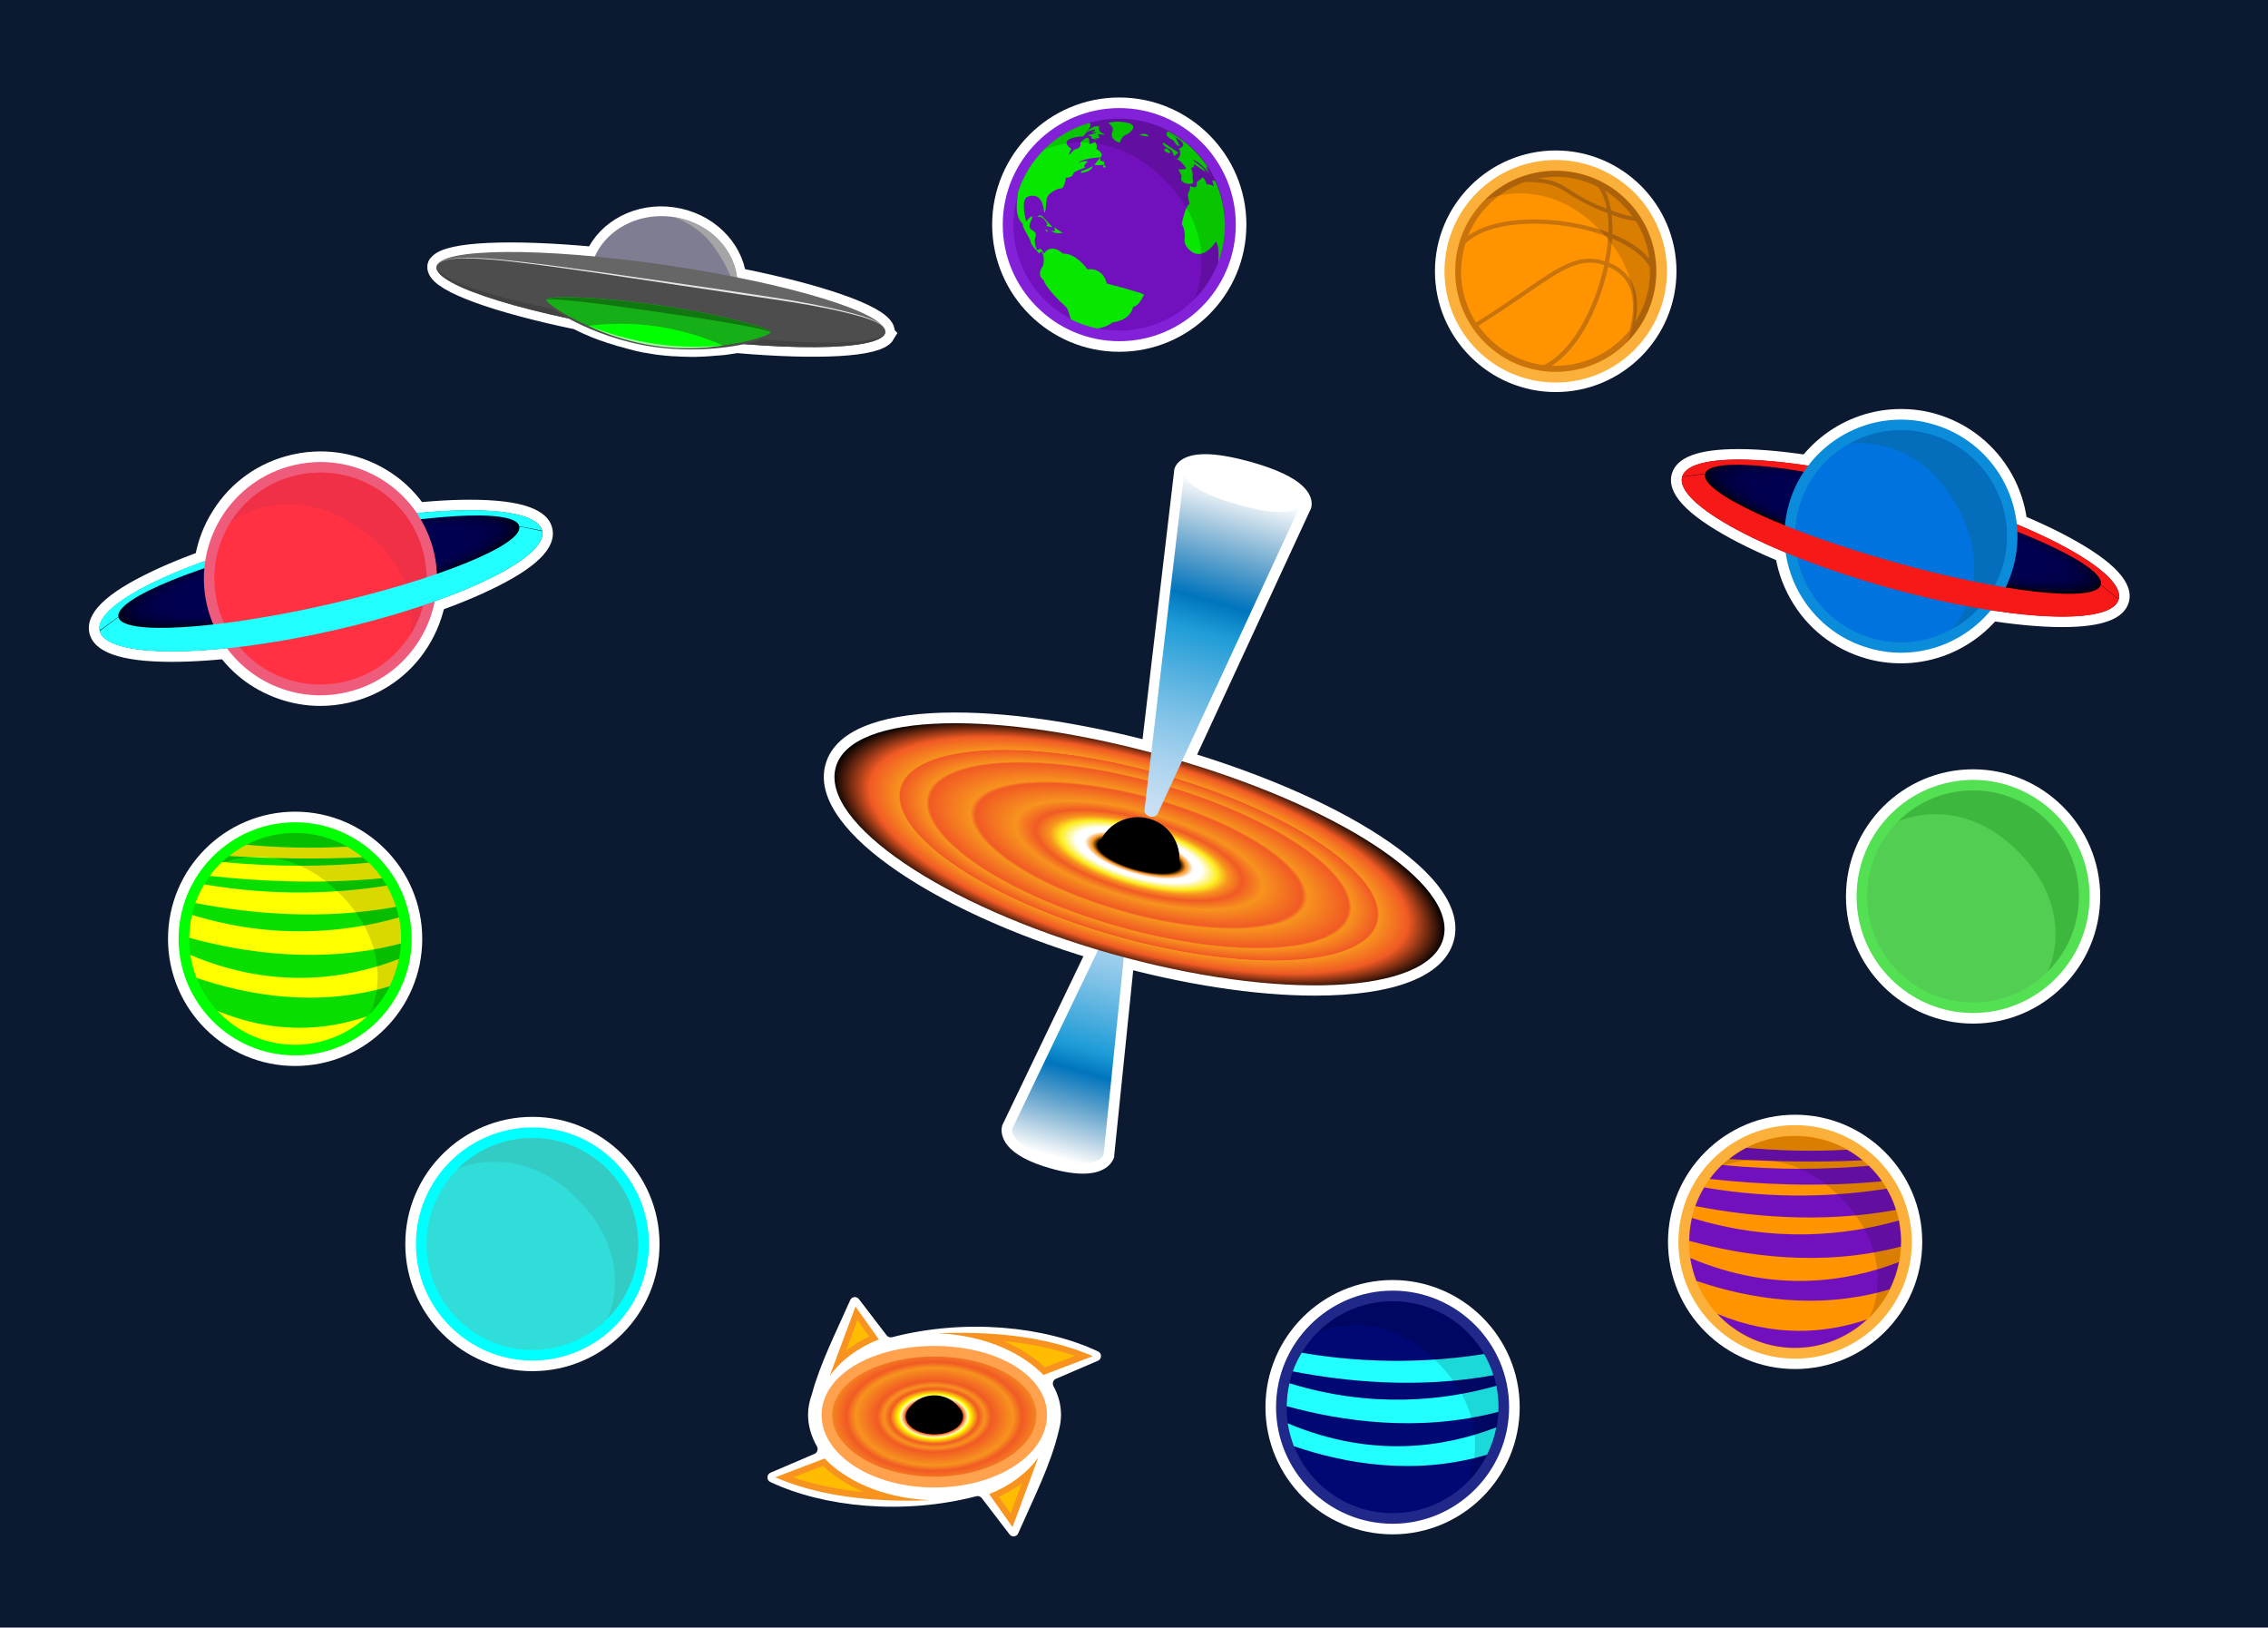 <?xml version="1.0" encoding="utf-8"?>
<!-- Generator: Adobe Illustrator 26.1.0, SVG Export Plug-In . SVG Version: 6.00 Build 0)  -->
<svg version="1.1" id="Layer_1" xmlns="http://www.w3.org/2000/svg" xmlns:xlink="http://www.w3.org/1999/xlink" x="0px" y="0px"
	 viewBox="0 0 1070.5 768" style="enable-background:new 0 0 1070.5 768;" xml:space="preserve">
<style type="text/css">
	.st0{fill:#0B1A30;}
	.st1{fill:#FFFFFF;}
	.st2{fill:#31DDD9;}
	.st3{fill:#00FFFF;}
	.st4{fill:#33CCC4;}
	.st5{fill:url(#SVGID_1_);}
	.st6{fill:url(#SVGID_00000121241857285987016160000011832400864101358761_);}
	.st7{fill:url(#SVGID_00000178921646792895993090000006517618097473957524_);}
	.st8{fill:#52CE52;}
	.st9{fill:#53E053;}
	.st10{fill:#3EB73E;}
	.st11{fill:#000873;}
	.st12{fill:#202889;}
	.st13{fill:#21FFFF;}
	.st14{opacity:0.15;}
	.st15{fill:#FF9400;}
	.st16{fill:#FBB03B;}
	.st17{fill:#7310BD;}
	.st18{fill:url(#SVGID_00000164487180844924561820000017756362292764900529_);}
	.st19{fill:#FF3142;}
	.st20{fill:#EF5B7B;}
	.st21{fill:#EF3047;}
	.st22{fill:#08DE00;}
	.st23{fill:#00FF00;}
	.st24{fill:#FFFF00;}
	.st25{opacity:0.15;enable-background:new    ;}
	.st26{fill:url(#SVGID_00000180360329566529126590000005404793175757574039_);}
	.st27{fill:#F71818;}
	.st28{fill:#0073DE;}
	.st29{fill:#0B8CDB;}
	.st30{fill:#046EBC;}
	.st31{fill:#FF9400;stroke:#FBB03B;stroke-width:5;stroke-miterlimit:10;}
	.st32{fill:#C9730D;}
	.st33{fill:#FFFFFF;stroke:#FFFFFF;stroke-width:9;stroke-miterlimit:10;}
	.st34{fill:#7F7D91;}
	.st35{fill:#A5A5A5;}
	.st36{fill:#666666;}
	.st37{fill:#4D4D4D;}
	.st38{fill:#424242;}
	.st39{fill:#17AF17;}
	.st40{fill:#117711;}
	.st41{fill:#E6E6E6;}
	.st42{fill:#9AFC9A;}
	.st43{fill:#8221D8;}
	.st44{fill:#08E700;}
	.st45{fill:url(#SVGID_00000146469981587657850900000002806206427652320438_);}
	.st46{fill:#FFA14D;}
	.st47{fill:#FFBC00;}
	.st48{fill:#F7931E;}
</style>
<g id="a">
	<rect class="st0" width="1070.5" height="768"/>
</g>
<g id="b">
	<g>
		<path class="st1" d="M251.3,537c27.6,0,50,22.4,50,50s-22.4,50-50,50s-50-22.4-50-50S223.7,537,251.3,537 M251.3,527
			c-33.1,0-60,26.9-60,60s26.9,60,60,60s60-26.9,60-60S284.3,527,251.3,527L251.3,527z"/>
		<g>
			<g>
				<circle class="st2" cx="251.3" cy="587" r="52.5"/>
				<path class="st3" d="M251.3,537c27.6,0,50,22.4,50,50s-22.4,50-50,50s-50-22.4-50-50S223.7,537,251.3,537 M251.3,532
					c-30.3,0-55,24.7-55,55s24.7,55,55,55s55-24.7,55-55S281.6,532,251.3,532L251.3,532z"/>
			</g>
			<path class="st4" d="M215.9,551.6c19.5-19.5,51.2-19.5,70.7,0c19.5,19.5,19.5,51.2,0,70.7c0,0,14.5-27.9-14.3-56.8
				C244.5,537.9,215.9,551.6,215.9,551.6L215.9,551.6z"/>
		</g>
	</g>
	<g>
		<g>
			<g>
				<path class="st1" d="M511.2,551.3c-4,0-9-0.8-14.7-2.4c-9.5-2.7-15.9-6.1-19.1-10.1c-2.8-3.5-2.2-6.3-2.1-6.9l0.1-0.2
					l50.2-104.5c0.7-1.5,2.3-2.4,4.1-2.4c1.7,0,3.3,0.7,4.4,1.9c0.8,0.9,1.2,2.1,1.1,3.3l-11.9,115.3l-0.1,0.2
					C523.2,546.1,521.4,551.3,511.2,551.3L511.2,551.3z"/>
				<path class="st1" d="M529.8,427.4c1.5,0,3.1,1,3,2.4l-11.8,115.1c0,0-1.1,4-9.8,4c-3.4,0-7.9-0.6-14-2.3
					c-21.6-6.1-19.4-13.9-19.4-13.9l50.1-104.3C528.3,427.7,529,427.4,529.8,427.4 M529.8,422.4L529.8,422.4c-2.8,0-5.2,1.5-6.4,3.8
					l-50.1,104.3l-0.2,0.4l-0.1,0.4c-0.6,2.1-0.3,5.6,2.5,9.1c3.5,4.4,10.4,8.1,20.3,10.9c5.9,1.7,11.1,2.5,15.4,2.5
					c11.8,0,14.2-6.4,14.6-7.6l0.1-0.4l0-0.4l11.8-115.1c0.2-1.9-0.4-3.7-1.7-5.2C534.5,423.4,532.2,422.4,529.8,422.4L529.8,422.4
					L529.8,422.4z"/>
			</g>
			<g>
				<path class="st1" d="M620.5,467.4c-28.2,0-62.5-5.3-96.8-15c-38.5-10.9-73.4-26.1-98.1-42.9c-25.5-17.3-37.4-34.4-33.5-48.2
					c4.1-14.5,25-22.6,58.8-22.6c28.4,0,64,5.7,100.5,16c38.9,11,73.9,25.8,98.4,41.8c26.1,17,37.8,33.3,33.8,47.2
					C679.3,459,656.9,467.4,620.5,467.4L620.5,467.4z"/>
				<path class="st1" d="M450.9,341.2c27.5,0,62.6,5.4,99.8,15.9c79.2,22.4,137.9,59.6,130.5,85.9c-4.1,14.5-27.3,22-60.7,22
					c-27,0-60.7-4.9-96.1-14.9c-79.2-22.4-137.3-61.8-129.9-88C398.5,348,419.9,341.2,450.9,341.2 M450.9,336.2v5V336.2
					c-16.4,0-29.8,1.8-40,5.4c-11.7,4.1-18.8,10.5-21.2,18.9c-2.3,8,0,16.7,6.8,26c6,8.2,15.3,16.6,27.7,25
					c25,16.9,60.1,32.3,98.9,43.2c34.5,9.7,69.1,15.1,97.5,15.1c37.6,0,60.8-9.1,65.5-25.6c4.3-15.1-7.8-32.3-34.9-49.9
					c-24.7-16.1-59.9-31-99.1-42.1C515.4,341.9,479.5,336.2,450.9,336.2L450.9,336.2L450.9,336.2z"/>
			</g>
			<g>
				<path class="st1" d="M515.1,401.6l0.7-2.4c2.7-9.5,11.4-16.1,21.3-16.1c2,0,4.1,0.3,6,0.8c5.7,1.6,10.4,5.3,13.3,10.5
					c2.9,5.2,3.6,11.1,2,16.8l-0.7,2.4L515.1,401.6L515.1,401.6z"/>
				<path class="st1" d="M537.1,385.6c1.8,0,3.6,0.2,5.3,0.7c10.4,2.9,16.5,13.8,13.6,24.2l-37.8-10.7
					C520.6,391.2,528.5,385.6,537.1,385.6 M537.1,380.6c-11,0-20.7,7.4-23.7,17.9l-1.4,4.8l4.8,1.4l37.8,10.7l4.8,1.4l1.4-4.8
					c1.8-6.3,1-13-2.2-18.7c-3.2-5.7-8.5-9.9-14.8-11.7C541.6,380.9,539.3,380.6,537.1,380.6L537.1,380.6L537.1,380.6z"/>
			</g>
			<g>
				<path class="st1" d="M543.9,388c-1.8,0-3.7-0.8-4.9-2.1c-1-1.1-1.4-2.5-1.2-3.9l18.9-159.8l0.1-0.2c0.2-0.9,2-5.2,12.1-5.2
					c5.3,0,12.2,1.2,20.5,3.5c27.7,7.8,27.6,16.2,26.9,18.5l-0.1,0.2l-67.6,146C547.8,386.9,546,388,543.9,388L543.9,388z"/>
				<path class="st1" d="M568.8,219.3c4.4,0,10.7,0.9,19.9,3.4c27.4,7.7,25.2,15.5,25.2,15.5L546.4,384c-0.5,1-1.5,1.4-2.5,1.4
					c-1.8,0-3.8-1.3-3.6-3.2l18.8-159.6C559.1,222.7,560,219.3,568.8,219.3 M568.8,214.3L568.8,214.3c-11.6,0-14.1,5.4-14.5,7.1
					l-0.1,0.4l0,0.4l-18.8,159.6c-0.3,2.1,0.4,4.2,1.9,5.8c1.6,1.8,4.2,2.9,6.7,2.9c3.1,0,5.8-1.7,7.1-4.3l67.5-145.9l0.2-0.4
					l0.1-0.4c0.3-1.1,1-5.1-3.6-9.7c-4.4-4.5-12.9-8.5-25.1-11.9C581.5,215.5,574.3,214.3,568.8,214.3L568.8,214.3L568.8,214.3z"/>
			</g>
		</g>
		<g>
			
				<linearGradient id="SVGID_1_" gradientUnits="userSpaceOnUse" x1="11465.959" y1="-5447.438" x2="11465.959" y2="-5323.807" gradientTransform="matrix(-0.962 -0.272 -0.272 0.962 10083.676 8787.244)">
				<stop  offset="0" style="stop-color:#CCE0F4"/>
				<stop  offset="6.410000e-02" style="stop-color:#C2DCF2"/>
				<stop  offset="0.171" style="stop-color:#A9D2EE"/>
				<stop  offset="0.307" style="stop-color:#7FC2E7"/>
				<stop  offset="0.465" style="stop-color:#46ABDD"/>
				<stop  offset="0.567" style="stop-color:#1E9CD7"/>
				<stop  offset="0.658" style="stop-color:#0075BE"/>
				<stop  offset="1" style="stop-color:#005B97;stop-opacity:0"/>
			</linearGradient>
			<path class="st5" d="M477.8,532.6l50.1-104.3c0.9-1.9,5.1-0.8,4.8,1.4l-11.8,115.1c0,0-2.2,7.8-23.8,1.7
				C475.6,540.4,477.8,532.6,477.8,532.6z"/>
			
				<radialGradient id="SVGID_00000005964254719623296350000017948162795164167579_" cx="-5590.556" cy="8414.911" r="1547.388" gradientTransform="matrix(9.296086e-02 2.626480e-02 8.918067e-03 -3.156435e-02 982.216 815.983)" gradientUnits="userSpaceOnUse">
				<stop  offset="0.134" style="stop-color:#000000"/>
				<stop  offset="0.153" style="stop-color:#F7931E"/>
				<stop  offset="0.177" style="stop-color:#FFFFFF"/>
				<stop  offset="0.206" style="stop-color:#FFFFFF"/>
				<stop  offset="0.256" style="stop-color:#FCEE21"/>
				<stop  offset="0.292" style="stop-color:#F7931E"/>
				<stop  offset="0.337" style="stop-color:#F15A24"/>
				<stop  offset="0.404" style="stop-color:#F7931E"/>
				<stop  offset="0.533" style="stop-color:#F15A24"/>
				<stop  offset="0.55" style="stop-color:#F7931E"/>
				<stop  offset="0.684" style="stop-color:#F15A24"/>
				<stop  offset="0.695" style="stop-color:#F7931E"/>
				<stop  offset="0.779" style="stop-color:#F15A24"/>
				<stop  offset="0.784" style="stop-color:#F7931E"/>
				<stop  offset="0.879" style="stop-color:#F15A24"/>
				<stop  offset="1" style="stop-color:#000000"/>
			</radialGradient>
			<path style="fill:url(#SVGID_00000005964254719623296350000017948162795164167579_);" d="M681.2,443c-7.4,26.3-77.6,29.4-156.8,7
				s-137.3-61.8-129.9-88c7.4-26.3,77-27.2,156.2-4.9S688.6,416.7,681.2,443L681.2,443z"/>
			<path d="M556,410.5c2.9-10.4-3.1-21.3-13.6-24.2c-10.4-2.9-21.3,3.1-24.2,13.6L556,410.5L556,410.5z"/>
			
				<linearGradient id="SVGID_00000087401653429448334980000010665618631808835971_" gradientUnits="userSpaceOnUse" x1="480.563" y1="271.324" x2="480.563" y2="432.261" gradientTransform="matrix(0.962 0.272 0.272 -0.962 6.48 515.74)">
				<stop  offset="0" style="stop-color:#CCE0F4"/>
				<stop  offset="6.410000e-02" style="stop-color:#C2DCF2"/>
				<stop  offset="0.171" style="stop-color:#A9D2EE"/>
				<stop  offset="0.307" style="stop-color:#7FC2E7"/>
				<stop  offset="0.465" style="stop-color:#46ABDD"/>
				<stop  offset="0.567" style="stop-color:#1E9CD7"/>
				<stop  offset="0.658" style="stop-color:#0075BE"/>
				<stop  offset="0.994" style="stop-color:#005B97;stop-opacity:0"/>
			</linearGradient>
			<path style="fill:url(#SVGID_00000087401653429448334980000010665618631808835971_);" d="M613.9,238.2L546.4,384
				c-1.3,2.7-6.5,1.2-6.2-1.7l18.8-159.6c0,0-2.2,7.7,25.2,15.4C611.7,245.9,613.9,238.2,613.9,238.2L613.9,238.2z"/>
		</g>
	</g>
	<g>
		<path class="st1" d="M931.3,373c27.6,0,50,22.4,50,50s-22.4,50-50,50s-50-22.4-50-50S903.6,373,931.3,373 M931.3,363
			c-33.1,0-60,26.9-60,60s26.9,60,60,60s60-26.9,60-60S964.3,363,931.3,363L931.3,363z"/>
		<g>
			<g>
				<circle class="st8" cx="931.3" cy="423" r="52.5"/>
				<path class="st9" d="M931.3,373c27.6,0,50,22.4,50,50s-22.4,50-50,50s-50-22.4-50-50S903.6,373,931.3,373 M931.3,368
					c-30.3,0-55,24.7-55,55s24.7,55,55,55s55-24.7,55-55S961.6,368,931.3,368L931.3,368z"/>
			</g>
			<path class="st10" d="M895.9,387.6c19.5-19.5,51.2-19.5,70.7,0s19.5,51.2,0,70.7c0,0,14.5-27.9-14.3-56.8
				C924.5,373.9,895.9,387.6,895.9,387.6L895.9,387.6z"/>
		</g>
	</g>
	<g>
		<path class="st1" d="M657.3,614c27.6,0,50,22.4,50,50s-22.4,50-50,50s-50-22.4-50-50S629.7,614,657.3,614 M657.3,604
			c-33.1,0-60,26.9-60,60s26.9,60,60,60s60-26.9,60-60S690.3,604,657.3,604L657.3,604z"/>
		<g>
			<g>
				<circle class="st11" cx="657.3" cy="664" r="52.5"/>
				<path class="st12" d="M657.3,614c27.6,0,50,22.4,50,50s-22.4,50-50,50s-50-22.4-50-50S629.6,614,657.3,614 M657.3,609
					c-30.3,0-55,24.7-55,55s24.7,55,55,55s55-24.7,55-55S687.6,609,657.3,609L657.3,609z"/>
			</g>
			<path class="st13" d="M607.8,671.6c0.6,3.8,1.6,7.4,2.9,10.8c24.3,8.3,57.1,14.1,91.2,4c2-4,3.5-8.3,4.4-12.9
				C681.7,683,647.3,688.3,607.8,671.6L607.8,671.6z"/>
			<path class="st13" d="M608.6,652.7c-0.8,3.5-1.2,7.1-1.3,10.8c25.8,7.1,62.3,12.6,99.9,2.7c0-0.7,0.1-1.5,0.1-2.2
				c0-3.5-0.4-6.8-1-10.1C681.7,660.9,647.6,664.7,608.6,652.7L608.6,652.7z"/>
			<path class="st13" d="M614.4,638.3c-1.7,2.8-3.1,5.7-4.2,8.8c25.1,4.9,59.4,8.3,94.7,1.8c-1.1-3.5-2.6-6.9-4.4-10
				C677.8,642.5,648.1,644.1,614.4,638.3L614.4,638.3z"/>
		</g>
		<g class="st14">
			<path d="M621.9,628.7c19.5-19.5,51.2-19.5,70.7,0s19.5,51.2,0,70.7c0,0,14.5-27.9-14.3-56.8C650.5,614.9,621.9,628.7,621.9,628.7
				L621.9,628.7z"/>
		</g>
	</g>
	<g>
		<path class="st1" d="M847.3,536c27.6,0,50,22.4,50,50s-22.4,50-50,50s-50-22.4-50-50S819.6,536,847.3,536 M847.3,526
			c-33.1,0-60,26.9-60,60s26.9,60,60,60s60-26.9,60-60S880.3,526,847.3,526L847.3,526z"/>
		<g>
			<g>
				<circle class="st15" cx="847.3" cy="586" r="52.6"/>
				<path class="st16" d="M847.3,535.9c27.7,0,50.1,22.4,50.1,50.1s-22.4,50.1-50.1,50.1s-50.1-22.4-50.1-50.1
					S819.6,535.9,847.3,535.9 M847.3,530.9c-30.4,0-55.1,24.7-55.1,55.1s24.7,55.1,55.1,55.1s55.1-24.7,55.1-55.1
					S877.6,530.9,847.3,530.9L847.3,530.9z"/>
			</g>
			<path class="st17" d="M797.8,593.6c0.6,3.8,1.6,7.4,2.9,10.8c24.3,8.3,57.1,14.1,91.2,4c2-4,3.5-8.3,4.4-12.9
				C871.7,605,837.3,610.3,797.8,593.6L797.8,593.6z"/>
			<path class="st17" d="M810.6,620c9.1,9.8,22.2,16,36.6,16c13.1,0,25.1-5.1,34-13.4C861.5,629.3,837.4,631.1,810.6,620L810.6,620z
				"/>
			<path class="st17" d="M824.3,541.6c-2.9,1.5-5.6,3.3-8.1,5.3c18.5,1.1,40.2,1.7,62.9,0.6c-2.3-1.9-4.7-3.5-7.3-5
				C855,543.5,838.9,542.9,824.3,541.6L824.3,541.6z"/>
			<path class="st17" d="M888.3,557.4c-1.8-2.6-3.9-5.1-6.2-7.3c-19.4,1.7-43,2.2-69.3-0.4c-2.1,2-4.1,4.2-5.8,6.6
				C829.6,558.8,858.4,560.3,888.3,557.4L888.3,557.4z"/>
			<path class="st17" d="M798.6,574.7c-0.8,3.5-1.2,7.1-1.3,10.8c25.8,7.1,62.3,12.6,99.9,2.7c0-0.7,0.1-1.5,0.1-2.2
				c0-3.5-0.4-6.8-1-10.1C871.7,582.9,837.6,586.7,798.6,574.7L798.6,574.7z"/>
			<path class="st17" d="M804.4,560.3c-1.7,2.8-3.1,5.7-4.2,8.8c25.1,4.9,59.4,8.3,94.7,1.8c-1.1-3.5-2.6-6.9-4.4-10
				C867.8,564.5,838.1,566.1,804.4,560.3L804.4,560.3z"/>
		</g>
		<g class="st14">
			<path d="M811.9,550.7c19.5-19.5,51.2-19.5,70.7,0s19.5,51.2,0,70.7c0,0,14.5-27.9-14.3-56.8C840.5,536.9,811.9,550.7,811.9,550.7
				L811.9,550.7z"/>
		</g>
	</g>
	<g>
		<path class="st1" d="M151.3,223c22.9,0,43.5,15.8,48.7,39c6.1,26.9-10.8,53.7-37.8,59.8c-3.7,0.8-7.4,1.2-11.1,1.2
			c-22.9,0-43.5-15.8-48.7-39c-6.1-26.9,10.8-53.7,37.8-59.8C144,223.4,147.7,223,151.3,223 M151.3,213v10V213
			c-4.4,0-8.9,0.5-13.3,1.5c-15.6,3.5-29,12.9-37.5,26.5c-8.6,13.5-11.3,29.6-7.8,45.3c3,13.4,10.6,25.4,21.3,33.9
			c10.6,8.3,23.8,12.9,37.2,12.9c4.4,0,8.9-0.5,13.3-1.5c15.6-3.5,29-12.9,37.5-26.5s11.3-29.6,7.8-45.3
			c-3-13.4-10.6-25.4-21.3-33.9C177.9,217.6,164.7,213,151.3,213L151.3,213L151.3,213z"/>
		<g>
			
				<radialGradient id="SVGID_00000000931664749054152080000013605827886881757872_" cx="229.988" cy="2449.784" r="100.785" gradientTransform="matrix(0.976 -0.22 -3.837320e-02 -0.17 20.024 736.163)" gradientUnits="userSpaceOnUse">
				<stop  offset="0.5" style="stop-color:#000051"/>
				<stop  offset="0.732" style="stop-color:#00004F"/>
				<stop  offset="0.816" style="stop-color:#000048"/>
				<stop  offset="0.875" style="stop-color:#00003C"/>
				<stop  offset="0.923" style="stop-color:#00002B"/>
				<stop  offset="0.964" style="stop-color:#000015"/>
				<stop  offset="0.994" style="stop-color:#000000"/>
			</radialGradient>
			<path style="fill:url(#SVGID_00000000931664749054152080000013605827886881757872_);" d="M81.2,309.7c-22.5,0-34.8-3.9-36.5-11.6
				c-3.8-16.8,49.2-38.3,101-50c28.2-6.4,55.2-9.9,76.1-9.9c22.5,0,34.8,3.9,36.5,11.6c1.7,7.7-7.7,16.6-28.2,26.3
				c-18.9,8.9-44.7,17.4-72.8,23.7C129.1,306.2,102.1,309.7,81.2,309.7C81.2,309.7,81.2,309.7,81.2,309.7z"/>
			<path class="st1" d="M221.8,240.8c19.7,0,32.6,3.2,34.1,9.7c2.9,12.9-41.4,34-99.1,47c-28.9,6.5-55.7,9.8-75.6,9.8
				c-19.7,0-32.6-3.2-34.1-9.7c-2.9-12.9,41.4-34,99.1-47C175.1,244,201.9,240.8,221.8,240.8 M221.8,235.8
				c-21.1,0-48.3,3.5-76.7,9.9c-28.2,6.4-54.3,14.8-73.3,23.9c-22,10.4-31.6,19.9-29.6,29.1c2.1,9.1,14.8,13.6,38.9,13.6
				c21.1,0,48.3-3.5,76.7-9.9c28.2-6.4,54.3-14.8,73.3-23.9c22-10.4,31.6-19.9,29.6-29.1C258.7,240.2,245.9,235.8,221.8,235.8
				L221.8,235.8L221.8,235.8z"/>
		</g>
		<path class="st13" d="M55.9,291.1c-1.9-8.6,38.8-25.2,91.1-37s96.2-14.4,98.1-5.8l10.7,2.1c-2.9-13-52-12.9-109.7,0.1
			s-102,34.1-99.1,47L55.9,291.1L55.9,291.1z"/>
		<g>
			<path class="st19" d="M151.2,325.5c-24.7,0-45.7-16.8-51.2-41c-6.4-28.2,11.4-56.4,39.7-62.8c3.8-0.9,7.7-1.3,11.6-1.3
				c24.7,0,45.7,16.8,51.2,41c6.4,28.2-11.4,56.4-39.7,62.8C159,325.1,155.1,325.5,151.2,325.5L151.2,325.5z"/>
			<path class="st20" d="M151.3,223c22.9,0,43.5,15.8,48.7,39c6.1,26.9-10.8,53.7-37.8,59.8c-3.7,0.8-7.4,1.2-11.1,1.2
				c-22.9,0-43.5-15.8-48.7-39c-6.1-26.9,10.8-53.7,37.8-59.8C144,223.4,147.7,223,151.3,223 M151.3,218v5V218
				c-4.1,0-8.2,0.5-12.2,1.4c-29.6,6.7-48.2,36.2-41.5,65.8c2.8,12.2,9.7,23.3,19.5,31c9.7,7.7,21.8,11.9,34.1,11.9
				c4.1,0,8.2-0.5,12.2-1.4c29.6-6.7,48.2-36.2,41.5-65.8c-2.8-12.2-9.7-23.3-19.5-31C175.7,222.2,163.6,218,151.3,218L151.3,218
				L151.3,218z"/>
		</g>
		<path class="st21" d="M109,246.3c14.7-23.3,45.6-30.3,69-15.6s30.3,45.6,15.6,69c0,0,8-30.4-26.5-52.2
			C133.9,226.6,109,246.3,109,246.3L109,246.3z"/>
		<path class="st13" d="M245.1,248.4c1.9,8.6-38.8,25.2-91.1,37s-96.2,14.4-98.1,5.8l-8.8,6.5c2.9,13,52,12.9,109.7-0.1
			c57.6-13,102-34.1,99.1-47L245.1,248.4z"/>
	</g>
	<g>
		<path class="st1" d="M139.3,393c27.6,0,50,22.4,50,50s-22.4,50-50,50s-50-22.4-50-50S111.7,393,139.3,393 M139.3,383
			c-33.1,0-60,26.9-60,60s26.9,60,60,60s60-26.9,60-60S172.3,383,139.3,383L139.3,383z"/>
		<g>
			<g>
				<circle class="st22" cx="139.3" cy="443" r="52.5"/>
				<path class="st23" d="M139.3,393c27.6,0,50,22.4,50,50s-22.4,50-50,50s-50-22.4-50-50S111.7,393,139.3,393 M139.3,388
					c-30.3,0-55,24.7-55,55s24.7,55,55,55s55-24.7,55-55S169.6,388,139.3,388L139.3,388z"/>
			</g>
			<path class="st24" d="M89.8,450.6c0.6,3.8,1.6,7.4,2.9,10.8c24.3,8.3,57.1,14.1,91.2,4c2-4,3.5-8.3,4.4-12.9
				C163.7,462,129.3,467.3,89.8,450.6L89.8,450.6z"/>
			<path class="st24" d="M102.6,477c9.1,9.8,22.2,16,36.6,16c13.1,0,25.1-5.1,34-13.4C153.5,486.3,129.4,488.1,102.6,477L102.6,477z
				"/>
			<path class="st24" d="M116.3,398.6c-2.9,1.5-5.6,3.3-8.1,5.3c18.5,1.1,40.2,1.7,62.9,0.6c-2.3-1.9-4.7-3.5-7.3-5
				C147,400.5,130.9,399.9,116.3,398.6L116.3,398.6z"/>
			<path class="st24" d="M180.3,414.4c-1.8-2.6-3.9-5.1-6.2-7.3c-19.4,1.7-43,2.2-69.3-0.4c-2.1,2-4.1,4.2-5.8,6.6
				C121.6,415.8,150.4,417.3,180.3,414.4L180.3,414.4z"/>
			<path class="st24" d="M90.6,431.7c-0.8,3.5-1.2,7.1-1.3,10.8c25.8,7.1,62.3,12.6,99.9,2.7c0-0.7,0.1-1.5,0.1-2.2
				c0-3.5-0.4-6.8-1-10.1C163.7,439.9,129.6,443.7,90.6,431.7L90.6,431.7z"/>
			<path class="st24" d="M96.4,417.3c-1.7,2.8-3.1,5.7-4.2,8.8c25.1,4.9,59.4,8.3,94.7,1.8c-1.1-3.5-2.6-6.9-4.4-10
				C159.8,421.5,130.1,423.1,96.4,417.3z"/>
		</g>
		<path class="st25" d="M103.9,407.7c19.5-19.5,51.2-19.5,70.7,0s19.5,51.2,0,70.7c0,0,14.5-27.9-14.3-56.8
			C132.5,393.9,103.9,407.7,103.9,407.7z"/>
	</g>
	<g>
		<path class="st1" d="M897.2,203c4.5,0,9,0.6,13.5,1.9c26.6,7.5,42.1,35.1,34.6,61.7c-6.2,22.1-26.3,36.5-48.1,36.5
			c-4.5,0-9-0.6-13.5-1.9c-26.6-7.5-42.1-35.1-34.6-61.7C855.3,217.4,875.4,203,897.2,203 M897.2,193v10V193L897.2,193
			c-26.8,0-50.5,18-57.7,43.8c-4.3,15.4-2.4,31.6,5.5,45.6c7.8,14,20.7,24.1,36.1,28.4c5.3,1.5,10.8,2.2,16.2,2.2
			c26.8,0,50.5-18,57.7-43.8c8.9-31.9-9.7-65-41.6-74C908.2,193.7,902.7,193,897.2,193L897.2,193L897.2,193z"/>
		<g>
			
				<radialGradient id="SVGID_00000175316341500902503660000014107155984716260741_" cx="828.162" cy="1296.299" r="100.785" gradientTransform="matrix(0.963 0.27 4.710738e-02 -0.168 39.962 242.775)" gradientUnits="userSpaceOnUse">
				<stop  offset="0.5" style="stop-color:#000051"/>
				<stop  offset="0.732" style="stop-color:#00004F"/>
				<stop  offset="0.816" style="stop-color:#000048"/>
				<stop  offset="0.875" style="stop-color:#00003C"/>
				<stop  offset="0.923" style="stop-color:#00002B"/>
				<stop  offset="0.964" style="stop-color:#000015"/>
				<stop  offset="0.994" style="stop-color:#000000"/>
			</radialGradient>
			<path style="fill:url(#SVGID_00000175316341500902503660000014107155984716260741_);" d="M973.5,293.5c-21.5,0-51.9-5.1-83.6-14
				c-27.7-7.8-53.1-17.5-71.5-27.4c-19.9-10.7-28.9-20.1-26.8-27.7c1.8-6.6,11.6-9.9,28.9-9.9c21.5,0,51.9,5.1,83.6,14
				c51.1,14.3,102.9,38.5,98.3,55.1C1000.6,290.1,990.8,293.5,973.5,293.5L973.5,293.5L973.5,293.5z"/>
			<path class="st1" d="M820.5,216.9c20.4,0,50.4,4.8,83,13.9c56.9,16,100.1,39.3,96.5,52c-1.5,5.5-11.4,8.1-26.5,8.1
				c-20.4,0-50.4-4.8-83-13.9c-56.9-16-100.1-39.3-96.5-52C795.5,219.6,805.3,216.9,820.5,216.9 M820.5,211.9
				c-18.9,0-29.1,3.8-31.4,11.7c-2.5,9,6.6,19,28,30.6c18.5,10,44.1,19.8,72,27.6c31.9,9,62.6,14.1,84.3,14.1
				c18.9,0,29.1-3.8,31.4-11.7c2.5-9-6.6-19-28-30.6c-18.5-10-44.1-19.8-72-27.6C872.9,217.1,842.2,211.9,820.5,211.9L820.5,211.9
				L820.5,211.9z"/>
		</g>
		<path class="st27" d="M804.8,223.5c2.4-8.5,46.1-3.7,97.7,10.8s91.5,33.1,89.1,41.6l8.4,6.9c3.6-12.8-39.6-36.1-96.5-52.1
			c-56.9-16-105.9-18.5-109.5-5.8L804.8,223.5L804.8,223.5z"/>
		<g>
			<path class="st28" d="M897.3,305.5c-4.8,0-9.6-0.7-14.2-2c-27.9-7.8-44.2-36.9-36.4-64.7c6.3-22.6,27.1-38.3,50.5-38.3
				c4.8,0,9.6,0.7,14.2,2c27.9,7.8,44.2,36.9,36.4,64.7C941.5,289.8,920.7,305.5,897.3,305.5z"/>
			<path class="st29" d="M897.2,203c4.5,0,9,0.6,13.5,1.9c26.6,7.5,42.1,35.1,34.6,61.7c-6.2,22.1-26.3,36.5-48.1,36.5
				c-4.5,0-9-0.6-13.5-1.9c-26.6-7.5-42.1-35.1-34.6-61.7C855.3,217.4,875.4,203,897.2,203 M897.2,198v5V198L897.2,198
				c-24.5,0-46.3,16.5-52.9,40.1c-8.2,29.2,8.9,59.6,38.1,67.8c4.9,1.4,9.9,2.1,14.9,2.1c24.5,0,46.3-16.5,52.9-40.1
				c8.2-29.2-8.9-59.6-38.1-67.8C907.3,198.7,902.3,198,897.2,198L897.2,198L897.2,198z"/>
		</g>
		<path class="st30" d="M872.8,209.4c24.1-13.5,54.6-5,68.1,19.1c13.5,24.1,5,54.6-19.1,68.1c0,0,21.5-23,1.5-58.5
			C904.1,203.9,872.8,209.4,872.8,209.4L872.8,209.4z"/>
		<path class="st27" d="M991.6,276c-2.4,8.5-46.1,3.7-97.7-10.8c-51.6-14.5-91.5-33.1-89.1-41.6L794,225
			c-3.6,12.8,39.6,36.1,96.5,52.1c56.9,16,105.9,18.5,109.5,5.8L991.6,276L991.6,276z"/>
	</g>
	<g>
		<path class="st1" d="M734.3,78c27.6,0,50,22.4,50,50s-22.4,50-50,50s-50-22.4-50-50S706.6,78,734.3,78 M734.3,71
			c-31.4,0-57,25.6-57,57s25.6,57,57,57s57-25.6,57-57S765.7,71,734.3,71L734.3,71z"/>
		<circle class="st31" cx="734.3" cy="128" r="50"/>
		<path class="st32" d="M734.3,80.6c-26.2,0-47.4,21.2-47.4,47.4s21.2,47.4,47.4,47.4s47.4-21.2,47.4-47.4S760.5,80.6,734.3,80.6z
			 M760.7,101.3c4.3,1.6,6.9,2.5,11.3,2.9c3.4,5.3,5.7,11.5,6.5,18c-3.6-4.6-9.7-8.7-17.5-11.8C761.1,107.2,761,104.2,760.7,101.3z
			 M770.6,102.2c-3.5-0.5-5.8-1.4-10-2.9l-0.2-0.1c-0.6-3.5-1.5-6.6-2.8-9.2C762.7,93.2,767.1,97.3,770.6,102.2z M754.1,88.1
			c2.1,2.5,3.5,6,4.3,10.4c-9.1-3.5-13.6-6.4-17.3-8.8c-4.5-2.9-7.4-4.8-15.1-5.5c2.7-0.5,5.4-0.8,8.3-0.8
			C741.4,83.4,748.1,85.1,754.1,88.1z M719.9,85.8c12,0.2,15,2.1,20.2,5.4c3.7,2.4,8.7,5.6,18.7,9.4c0.4,2.8,0.5,5.8,0.4,9.1
			c-6.6-2.5-14.3-4.3-22.7-5.4c-14.9-1.8-33.1-0.7-43.6,7C697.7,99.4,707.6,90,719.9,85.8L719.9,85.8z M691.6,115
			c9.3-9.2,28.9-10.6,44.6-8.7c8.4,1,16.2,2.9,22.8,5.5c-0.2,3.6-0.7,7.5-1.5,11.5c-12.2-4.1-21.6,2.4-38.5,14.1
			c-6.4,4.4-13.5,9.3-22.3,14.8c-4.5-7-7.1-15.2-7.1-24.1C689.7,123.5,690.4,119.1,691.6,115L691.6,115z M697.8,153.7
			c8.8-5.5,16-10.4,22.4-14.8c16.5-11.4,25.6-17.7,37-13.8l0,0c-0.1,0.7-0.3,1.4-0.5,2.1c-4.2,18.1-14.4,38.5-28,45.1
			C716,170.7,704.9,163.7,697.8,153.7L697.8,153.7z M734.3,172.6c-0.7,0-1.4,0-2,0c13.6-8.4,22.6-28.7,26.4-44.9
			c0.1-0.6,0.3-1.2,0.4-1.8c10.7,4.5,14,14.4,10.1,29.9C761,166,748.4,172.6,734.3,172.6L734.3,172.6z M771.9,151.8
			c2.6-14.3-1.6-23.5-12.5-27.9c0.8-4,1.3-7.8,1.5-11.4c8.7,3.7,15.2,8.5,17.9,13.8c0,0.6,0,1.2,0,1.7
			C778.8,136.8,776.3,144.9,771.9,151.8L771.9,151.8z"/>
		<g class="st14">
			<path d="M700.7,94.5c18.5-18.5,48.6-18.5,67.2,0s18.5,48.6,0,67.1c0,0,13.8-26.5-13.6-53.9C727.9,81.4,700.7,94.5,700.7,94.5
				L700.7,94.5z"/>
		</g>
	</g>
	<g>
		<path class="st33" d="M417.8,156.8C417.8,156.8,417.8,156.8,417.8,156.8c0.1-0.5,0-1-0.2-1.5c-2.9-7.1-31-16.8-69.8-24.5
			c-1.8-14.1-13.9-26.1-30.1-28.5s-31.3,5.7-37,18.7c-39.4-3.7-69.1-2.5-73.9,3.5c-0.4,0.4-0.6,0.8-0.6,1.3c0,0,0,0,0,0c0,0,0,0,0,0
			c-0.1,0.3,0,0.7,0.1,1c1.7,6.9,28.4,16.4,66,24.2c1.7,0.9,3.6,1.7,5.5,2.6l0,0c1,0.4,2,0.8,3,1.3c0.2,0.1,0.3,0.1,0.5,0.2
			c1,0.4,2.1,0.8,3.2,1.2c0.1,0,0.2,0.1,0.4,0.1c1,0.4,2.1,0.7,3.2,1.1c0.1,0,0.2,0.1,0.4,0.1c1.1,0.4,2.3,0.7,3.4,1.1
			c0.2,0.1,0.5,0.1,0.7,0.2c1.2,0.3,2.4,0.7,3.6,1c0.1,0,0.2,0.1,0.3,0.1c1.1,0.3,2.3,0.6,3.5,0.9c0.2,0.1,0.4,0.1,0.7,0.2
			c1.2,0.3,2.5,0.5,3.7,0.8c0.3,0,0.5,0.1,0.8,0.1c1.3,0.2,2.6,0.5,4,0.7s2.7,0.4,4,0.5c0.3,0,0.5,0.1,0.8,0.1
			c1.3,0.1,2.5,0.2,3.8,0.3c0.2,0,0.5,0,0.7,0c1.2,0.1,2.4,0.1,3.6,0.2c0.1,0,0.2,0,0.3,0c1.3,0,2.5,0.1,3.7,0.1c0.2,0,0.5,0,0.7,0
			c1.2,0,2.4,0,3.6-0.1c0.1,0,0.3,0,0.4,0c1.1,0,2.3-0.1,3.4-0.2c0.1,0,0.3,0,0.4,0c1.1-0.1,2.3-0.2,3.4-0.3c0.2,0,0.3,0,0.5,0
			c1.1-0.1,2.2-0.2,3.3-0.3l0,0c2.1-0.3,4.2-0.6,6.1-0.9c38.2,3.3,66.5,1.9,70.1-4.3C417.7,157.5,417.8,157.2,417.8,156.8
			C417.8,156.9,417.8,156.9,417.8,156.8L417.8,156.8z"/>
		<g>
			<path class="st34" d="M347.8,138.6c-2.5,17.2-18.6,19-37.7,16.2s-34-9.1-31.5-26.3c2.5-17.2,20.1-28.9,39.2-26.1
				S350.3,121.3,347.8,138.6L347.8,138.6z"/>
			<path class="st35" d="M347.8,138.6c2.5-17.2-10.9-33.4-30.1-36.2c0,0,12.1,3.3,20,15.1C346,129.7,347.8,138.6,347.8,138.6z"/>
			<path class="st36" d="M417.8,156.9c-1.3,9-47.4-6.9-105.9-15.5s-107.2-6.5-105.9-15.5s49.8-9.4,108.3-0.8
				S419.2,147.9,417.8,156.9L417.8,156.9z"/>
			<path class="st37" d="M206.1,125.9c1.3-9,48.6-1.2,107.1,7.3s106,14.6,104.7,23.6s-49.8,9.4-108.3,0.8
				C251.1,149.1,204.8,134.9,206.1,125.9L206.1,125.9z"/>
			<path class="st38" d="M417.8,156.8c-1.3,9-49.8,9.4-108.3,0.8c-58.5-8.5-104.8-22.8-103.5-31.8c0,0-1.9,12.9,104,28.3
				S417.8,156.8,417.8,156.8L417.8,156.8z"/>
			<g>
				<path class="st39" d="M326.1,164.4c-5.9,0-11.7-0.4-17.3-1.2c-15.8-2.3-28.7-7.6-36.7-11.5c-7.3-3.6-14.9-8.6-14.7-10.3
					c0.1-0.5,0.2-1.6,9.6-1.6c8.7,0,25,1,44.6,3.9c24.7,3.6,53.1,10.2,52.6,13.3C364,159.1,347.1,164.4,326.1,164.4L326.1,164.4z"/>
				<path class="st37" d="M267,140.2c9.7,0,26.1,1.2,44.5,3.9c29.2,4.3,52.5,10.7,52.2,12.7c-0.2,1.6-16.4,7.1-37.7,7.1
					c-5.5,0-11.3-0.4-17.2-1.2c-29.2-4.3-51.3-19.3-51-21.3C258,140.6,261.4,140.2,267,140.2 M267,139.2v1V139.2
					c-9.8,0-10,1.2-10.1,2c-0.4,2.5,9.6,8.2,14.9,10.9c8.1,4,21,9.3,36.9,11.6c5.6,0.8,11.5,1.2,17.4,1.2c12.4,0,22.2-1.8,27-2.9
					c4.2-1,11.4-2.9,11.7-5c0.1-1,0.4-2.5-15.8-6.6c-10.7-2.7-23.9-5.3-37.3-7.2C292.1,140.2,275.7,139.2,267,139.2L267,139.2
					L267,139.2z"/>
			</g>
			<path class="st40" d="M363.8,156.9c0.3-2-23-8.5-52.2-12.7c-29.2-4.3-53.4-4.8-53.7-2.7c0,0-0.2-2.1,53.2,5.8
				C364.6,154.9,363.8,156.9,363.8,156.9L363.8,156.9z"/>
			<path class="st23" d="M341.3,163c-8.5-3.7-19.2-7.2-31.2-9s-23.2-1.4-32.4-0.3c8.5,3.7,19.2,7.2,31.2,9S332.1,164.1,341.3,163z"
				/>
			<path class="st41" d="M206,125.8c1.4-8.5,45.3-1.4,53.1-0.7c26.1,3.4,54.9,7.8,81.1,11.5c22.5,3.5,45.2,6.2,67.1,12.6
				c3.1,1.1,11.3,3.8,10.5,7.5c0.2-4-7.6-6-10.6-7.1c-21.9-6.2-44.7-8.5-67.1-12.1c-26.2-3.8-55-8.4-81-11.9
				c-13.5-1.7-27.1-3.7-40.7-3.7c-3.4,0.1-6.9,0.2-10,1.5C207.3,123.9,206.3,124.7,206,125.8L206,125.8L206,125.8L206,125.8z"/>
			<path class="st42" d="M277.7,153.7c17.6,7,36.5,10.6,55.5,9.8c2.7-0.1,5.4-0.3,8.1-0.5c-2.7,0.4-5.4,0.7-8.1,1
				C314.2,165.5,294.9,161.9,277.7,153.7L277.7,153.7L277.7,153.7z"/>
		</g>
	</g>
	<g>
		<g>
			<g>
				<path class="st1" d="M528.3,56c27.6,0,50,22.4,50,50s-22.4,50-50,50s-50-22.4-50-50S500.6,56,528.3,56 M528.3,46
					c-33.1,0-60,26.9-60,60s26.9,60,60,60s60-26.9,60-60S561.3,46,528.3,46L528.3,46z"/>
				<g>
					<circle class="st17" cx="528.3" cy="106" r="52.5"/>
					<path class="st43" d="M528.3,56c27.6,0,50,22.4,50,50s-22.4,50-50,50s-50-22.4-50-50S500.6,56,528.3,56 M528.3,51
						c-30.3,0-55,24.7-55,55s24.7,55,55,55s55-24.7,55-55S558.6,51,528.3,51L528.3,51z"/>
				</g>
			</g>
			<g>
				<path class="st44" d="M532.4,58c-5.6-1.3-9.3,0-9.3,0s3,2,2,4s0,4.5,3.4,5.3c0,0,1.3-3.3,2.7-3.6S538,59.4,532.4,58z"/>
				<path class="st44" d="M541.7,63.7c-2.3-1.3-3.8,0-3.8,0S543.9,65.1,541.7,63.7z"/>
				<path class="st44" d="M534.8,144.8c3-0.4,5.2-5.8,5.2-5.8c-1.9-1.2-17.6-5.2-17.6-5.2c-2-8.1-9.1-6.7-9.1-6.7
					c-6.4-8.4-11.6-7.4-11.6-7.4c-5.9-5.4-9,0-9,0c-1.7-3.7-2.4-1.7-3-1.7s-1-2-1.3-4s2-3.7-1.2-5.4c-3.3-1.7,0.9-6,0-6.4
					c-0.9-0.4-2.8,2.4-2.8,2.4s-3-10.4,0.7-11.8c7.5-2.7,7.7,7.4,7.7,7.4c0.8,0.5,0.8-2.9,1.2-6.2s6.1-5.1,6.1-5.1
					c2.4,1,3-5.1,3-5.1c3.4,0.3,3.7-2.4,3.7-2.4c1.7-1,5.4-2.4,5.4-2.4c-1.3-1,1.3-2.7,1.3-2.7c-1.7-1-4.7,0.7-4.7,0.7
					c2-2.4,10.4-2.7,10.4-2.7c0.2-0.1,0.3-0.2,0.4-0.3l0,0c1.8-1.6-2.1-3.7-2.1-3.7c0.7-2-0.7-3.4-0.7-3.4c-2,1.3-2.7,1-2.7,1
					c0.7-6.1-4.2-0.6-4.2-0.6c0.9,2.8-2.9,3.3-2.9,3.3c-4.7,5.4-1.3-0.3-1.3-0.3c-7.4-5.4,5.6-6,5.6-6s0.8-0.9,1.7-2
					c0,0,0-0.1,0.1-0.2c1.2-1.6,2.4-3.6,1-4.1c-15.8,4.6-28.4,16.8-33.5,32.4c-2.5,14.1,2.6,14.5,2.2,15.7c-0.3,1.3,3.7,6.7,3.7,8.1
					s4,5.4,4,5.4l1-1c2,2.4,0.8,6.9,0.8,6.9c-3.4,4.4,0.3,6.7,0.3,6.7c1,3.7,8.8,11.1,10.4,12.5c1.2,0.9,1.7,4,2.5,6
					c3.9,2,8.1,3.4,12.4,4.3c4.4-0.5,7.3-2.9,7.3-2.9C534.2,150.9,534.8,144.8,534.8,144.8L534.8,144.8z"/>
				<path class="st44" d="M573.8,85.8c-1-1.2-1.6-0.5-1.6-0.5l0.7,2.7c-1.7-1.3-3.4-1-3.4-1c0-1.3-1.7-3.4-1.7-3.4l-3,2.4
					c0.7,4-3,1.7-3,1.7l-0.3,2.4c-1.7,0.7,0,6.1,0,6.1c-2,0.7-3.7,9.4-3.7,9.4c2,3.4,1.3,7.4,1.3,7.4c-0.3,4,4.4,6.4,4.4,6.4
					c5.7,2.4,10.4-5.4,10.4-5.4c1.5,1.7,1.4,6.6,1.1,9.8c2-5.5,3.2-11.4,3.2-17.5C578.1,98.9,576.5,92,573.8,85.8L573.8,85.8z"/>
				<path class="st44" d="M551.1,62.5l3.6,2.2c7.4,4,1.7,5.4,1.7,5.4c2,3.4-1,5.1-1,5.1c1.3,0,3,2.4,4.2,3.7s-3.5,1-3.5,1l1.7,3.1
					c0,0-1.7,3,2.7,3.7s2-2,2.4-3.4s-0.7-4-0.7-4l1.2-0.5l0.3-1.3l5.4,3.7l-1.3-2c0,0-7.4-5.4-3.7-3.4s6.7,6.1,6.7,6.1l-1.7-3.4
					l1.3,0.9c-4.6-7.2-11-13.2-18.6-17.2C551.1,62,550.6,62,551.1,62.5z"/>
				<path class="st44" d="M549.1,67.3c-1,1.1,2,2.6,3.2,3.2c1.2,0.5,1.9,3.2,1.9,3.2l2-1.7C556.2,72,549.1,67.3,549.1,67.3z"/>
				<path class="st44" d="M551.3,70.5c-1.5-1.1-1.9,0.1-1.5,0.8s2.4,1,2.4,1S552.8,71.7,551.3,70.5z"/>
				<path class="st44" d="M550.9,62.4c0,0-1.8,1.5,3,3.9c0,0,1.3,2.4,2.4,2.6c1,0.1-1.5-4.1-1.5-4.1c-2.1-1.1-3.1-1.8-3.6-2.2
					L550.9,62.4L550.9,62.4z"/>
				<path class="st44" d="M554.7,64.8l-3.6-2.2C551.6,62.9,552.6,63.6,554.7,64.8z"/>
				<path class="st44" d="M489.4,102.1C489.4,102.1,489.4,102.1,489.4,102.1C489.3,102.1,489.4,102.1,489.4,102.1z"/>
				<path class="st44" d="M493.9,106.7l2.9,0.5c0,0-3.7-4-4.8-5.1c-1-0.9-2.2-0.2-2.5,0c0.1,0,0.5,0,1.5,0.2
					c1.7,0.3,3.4,3.4,3.4,3.4L493.9,106.7L493.9,106.7z"/>
				<polygon class="st44" points="498,109 495.9,109 498.5,110 501.7,110 497.6,107.3 				"/>
				<polygon class="st44" points="493.6,109 494.9,109.4 493.6,108 				"/>
				<path class="st44" d="M515.5,78.4c-0.3,0.7-5.1,2.4-5.1,2.4c-0.7,1.3,0.7,0.7,0.7,0.7C516.5,80.4,515.8,77.7,515.5,78.4z"/>
				<path class="st44" d="M516.8,77.4c-1.3,1,4.4,0.3,4.4,0.3v-1.3l-2-0.7l0.4-1.7l0,0L516.8,77.4L516.8,77.4z"/>
				<polygon class="st44" points="519.6,74 519.6,74 519.6,74 				"/>
				<polygon class="st44" points="521.2,79.3 521.9,78.7 521.2,77.7 520.6,78.3 				"/>
				<path class="st44" d="M512.9,62.4c4.9-2.2,3.9-0.8,3.9-0.8l-1.6,0.8h2.2c0.2,0.5-4,1.4-4,1.4l1.8,0.6v0.9l2.7,0.7l-1.2-1.1
					l1.2,0.4c2,0.3,0.3-2,0.3-2s5.1,0.7,2.4-0.3c-2.6-1-1.8-3.4-1.8-3.4c-2.9-0.6-5.2,2-5.8,2.7C513,62.3,513,62.3,512.9,62.4
					L512.9,62.4L512.9,62.4z"/>
				<path class="st44" d="M513.1,62.2c-0.1,0.1-0.1,0.2-0.1,0.2C513,62.3,513,62.3,513.1,62.2z"/>
			</g>
		</g>
		<g class="st14">
			<path d="M492.9,70.6c19.5-19.5,51.2-19.5,70.7,0s19.5,51.2,0,70.7c0,0,14.5-27.9-14.3-56.8C521.5,56.9,492.9,70.6,492.9,70.6
				L492.9,70.6z"/>
		</g>
	</g>
	<g>
		<path class="st1" d="M498.4,650.6l19.8-8.5c1.9-0.8,2-3.5,0.1-4.4c-25.2-11.9-62.7-15.7-97.3-6.7c-0.9,0.2-1.9-0.1-2.5-0.9
			L405.4,613c-1.1-1.5-3.4-1.2-4.1,0.5c-7,15.8-14.1,29.7-18.1,44.4c-1.1,3.1-1.8,6.3-1.8,9.6c0,5.3,1.5,10.3,4.2,15
			c0.7,1.3,0.2,2.9-1.1,3.5l-20.8,8.9c-1.9,0.8-2,3.5-0.1,4.4c25.2,11.9,62.7,15.7,97.3,6.7c0.9-0.2,1.9,0.1,2.5,0.9l13.1,17.1
			c1.1,1.5,3.4,1.2,4.1-0.5c7.6-17.3,15.4-32.4,19.2-48.6c0.6-2.4,1-4.8,1-7.3c0-4.9-1.3-9.4-3.6-13.6
			C496.6,652.7,497.1,651.1,498.4,650.6L498.4,650.6z M462.3,705.5L462.3,705.5L462.3,705.5L462.3,705.5z"/>
		<g>
			
				<radialGradient id="SVGID_00000098213128966708530890000002609269359477763480_" cx="-5433.438" cy="6607.119" r="387.764" gradientTransform="matrix(0.131 0 0 -8.120000e-02 1152.78 1204.907)" gradientUnits="userSpaceOnUse">
				<stop  offset="0.261" style="stop-color:#000000"/>
				<stop  offset="0.272" style="stop-color:#F15A24"/>
				<stop  offset="0.278" style="stop-color:#F3753B"/>
				<stop  offset="0.29" style="stop-color:#F8AF6F"/>
				<stop  offset="0.301" style="stop-color:#FBDA95"/>
				<stop  offset="0.309" style="stop-color:#FEF5AC"/>
				<stop  offset="0.314" style="stop-color:#FFFFB5"/>
				<stop  offset="0.331" style="stop-color:#FFFF00"/>
				<stop  offset="0.411" style="stop-color:#F15A24"/>
				<stop  offset="0.469" style="stop-color:#F7931E"/>
				<stop  offset="0.532" style="stop-color:#F15A24"/>
				<stop  offset="0.732" style="stop-color:#F7931E"/>
				<stop  offset="0.816" style="stop-color:#F15A24"/>
				<stop  offset="1" style="stop-color:#F7931E"/>
			</radialGradient>
			<path style="fill:url(#SVGID_00000098213128966708530890000002609269359477763480_);" d="M441,699.4c-28,0-50.7-14.2-50.7-31.7
				c0-16.9,22.3-30.1,50.7-30.1s50.7,13.2,50.7,30.1C491.7,685.2,469,699.4,441,699.4L441,699.4z"/>
			<path class="st46" d="M441,640.1L441,640.1c27,0,48.2,12.1,48.2,27.6c0,7.4-4.7,14.4-13.3,19.9c-9.3,5.9-21.7,9.2-34.9,9.2
				s-25.7-3.3-34.9-9.2c-8.6-5.5-13.3-12.6-13.3-19.9c0-7.2,4.7-14,13.2-19.1C415.1,643.2,427.5,640.1,441,640.1 M441,635.1
				c-29.4,0-53.2,13.7-53.2,32.6c0,18.9,23.8,34.2,53.2,34.2c29.4,0,53.2-15.3,53.2-34.2C494.2,648.9,470.4,635.1,441,635.1
				L441,635.1L441,635.1z"/>
		</g>
		<g>
			<path class="st47" d="M469.2,705.7c6.4-2.8,12.1-6.4,16.6-10.8l-8.4,22.5L469.2,705.7L469.2,705.7z"/>
			<path class="st48" d="M482.4,699.8l-5.4,14.4l-5.6-7.9C475.5,704.4,479.1,702.2,482.4,699.8 M490.1,687.7
				c-5.3,7.4-13.4,13.4-23.2,17.3l11,15.6L490.1,687.7L490.1,687.7z"/>
		</g>
		<g>
			<path class="st47" d="M419.3,706.4c-19-0.7-35.3-3.8-49.4-9.2l18.9-7.2C396.4,697.5,407,703.2,419.3,706.4L419.3,706.4z"/>
			<path class="st48" d="M388.5,691.7c5.3,5.1,11.9,9.3,19.5,12.4c-12.5-1.2-23.6-3.5-33.7-7L388.5,691.7 M389.2,688.2l-23.3,8.9
				c19,8.1,40.3,11,62.9,11c3.5,0,6.9-0.1,10.4-0.2C415.1,706.8,398.4,697.8,389.2,688.2L389.2,688.2L389.2,688.2z"/>
		</g>
		<g>
			<path class="st47" d="M404.3,619.7l8.3,11.7c-6.4,2.8-12.1,6.4-16.6,10.8L404.3,619.7L404.3,619.7z"/>
			<path class="st48" d="M404.7,622.8l5.6,7.9c-4,1.9-7.7,4-10.9,6.5L404.7,622.8 M403.8,616.5l-12.2,32.8
				c5.3-7.4,13.4-13.4,23.2-17.3L403.8,616.5L403.8,616.5z"/>
		</g>
		<g>
			<path class="st47" d="M492.9,647c-7.6-7.6-18.2-13.2-30.5-16.4c19,0.7,35.3,3.8,49.4,9.2L492.9,647L492.9,647z"/>
			<path class="st48" d="M473.7,632.8c12.5,1.2,23.6,3.5,33.7,7l-14.2,5.4C487.9,640.2,481.3,636,473.7,632.8 M452.9,628.9
				c-3.5,0-6.9,0.1-10.4,0.2c24.1,1.1,40.8,10.2,50,19.7l23.3-8.9C496.8,631.8,475.5,628.9,452.9,628.9L452.9,628.9z"/>
		</g>
		<path d="M454,668.3c0,4.6-5.8,8.3-13,8.3s-13-3.7-13-8.3s5.8-9.9,13-9.9S454,663.7,454,668.3L454,668.3z"/>
	</g>
</g>
<g id="i">
</g>
</svg>
